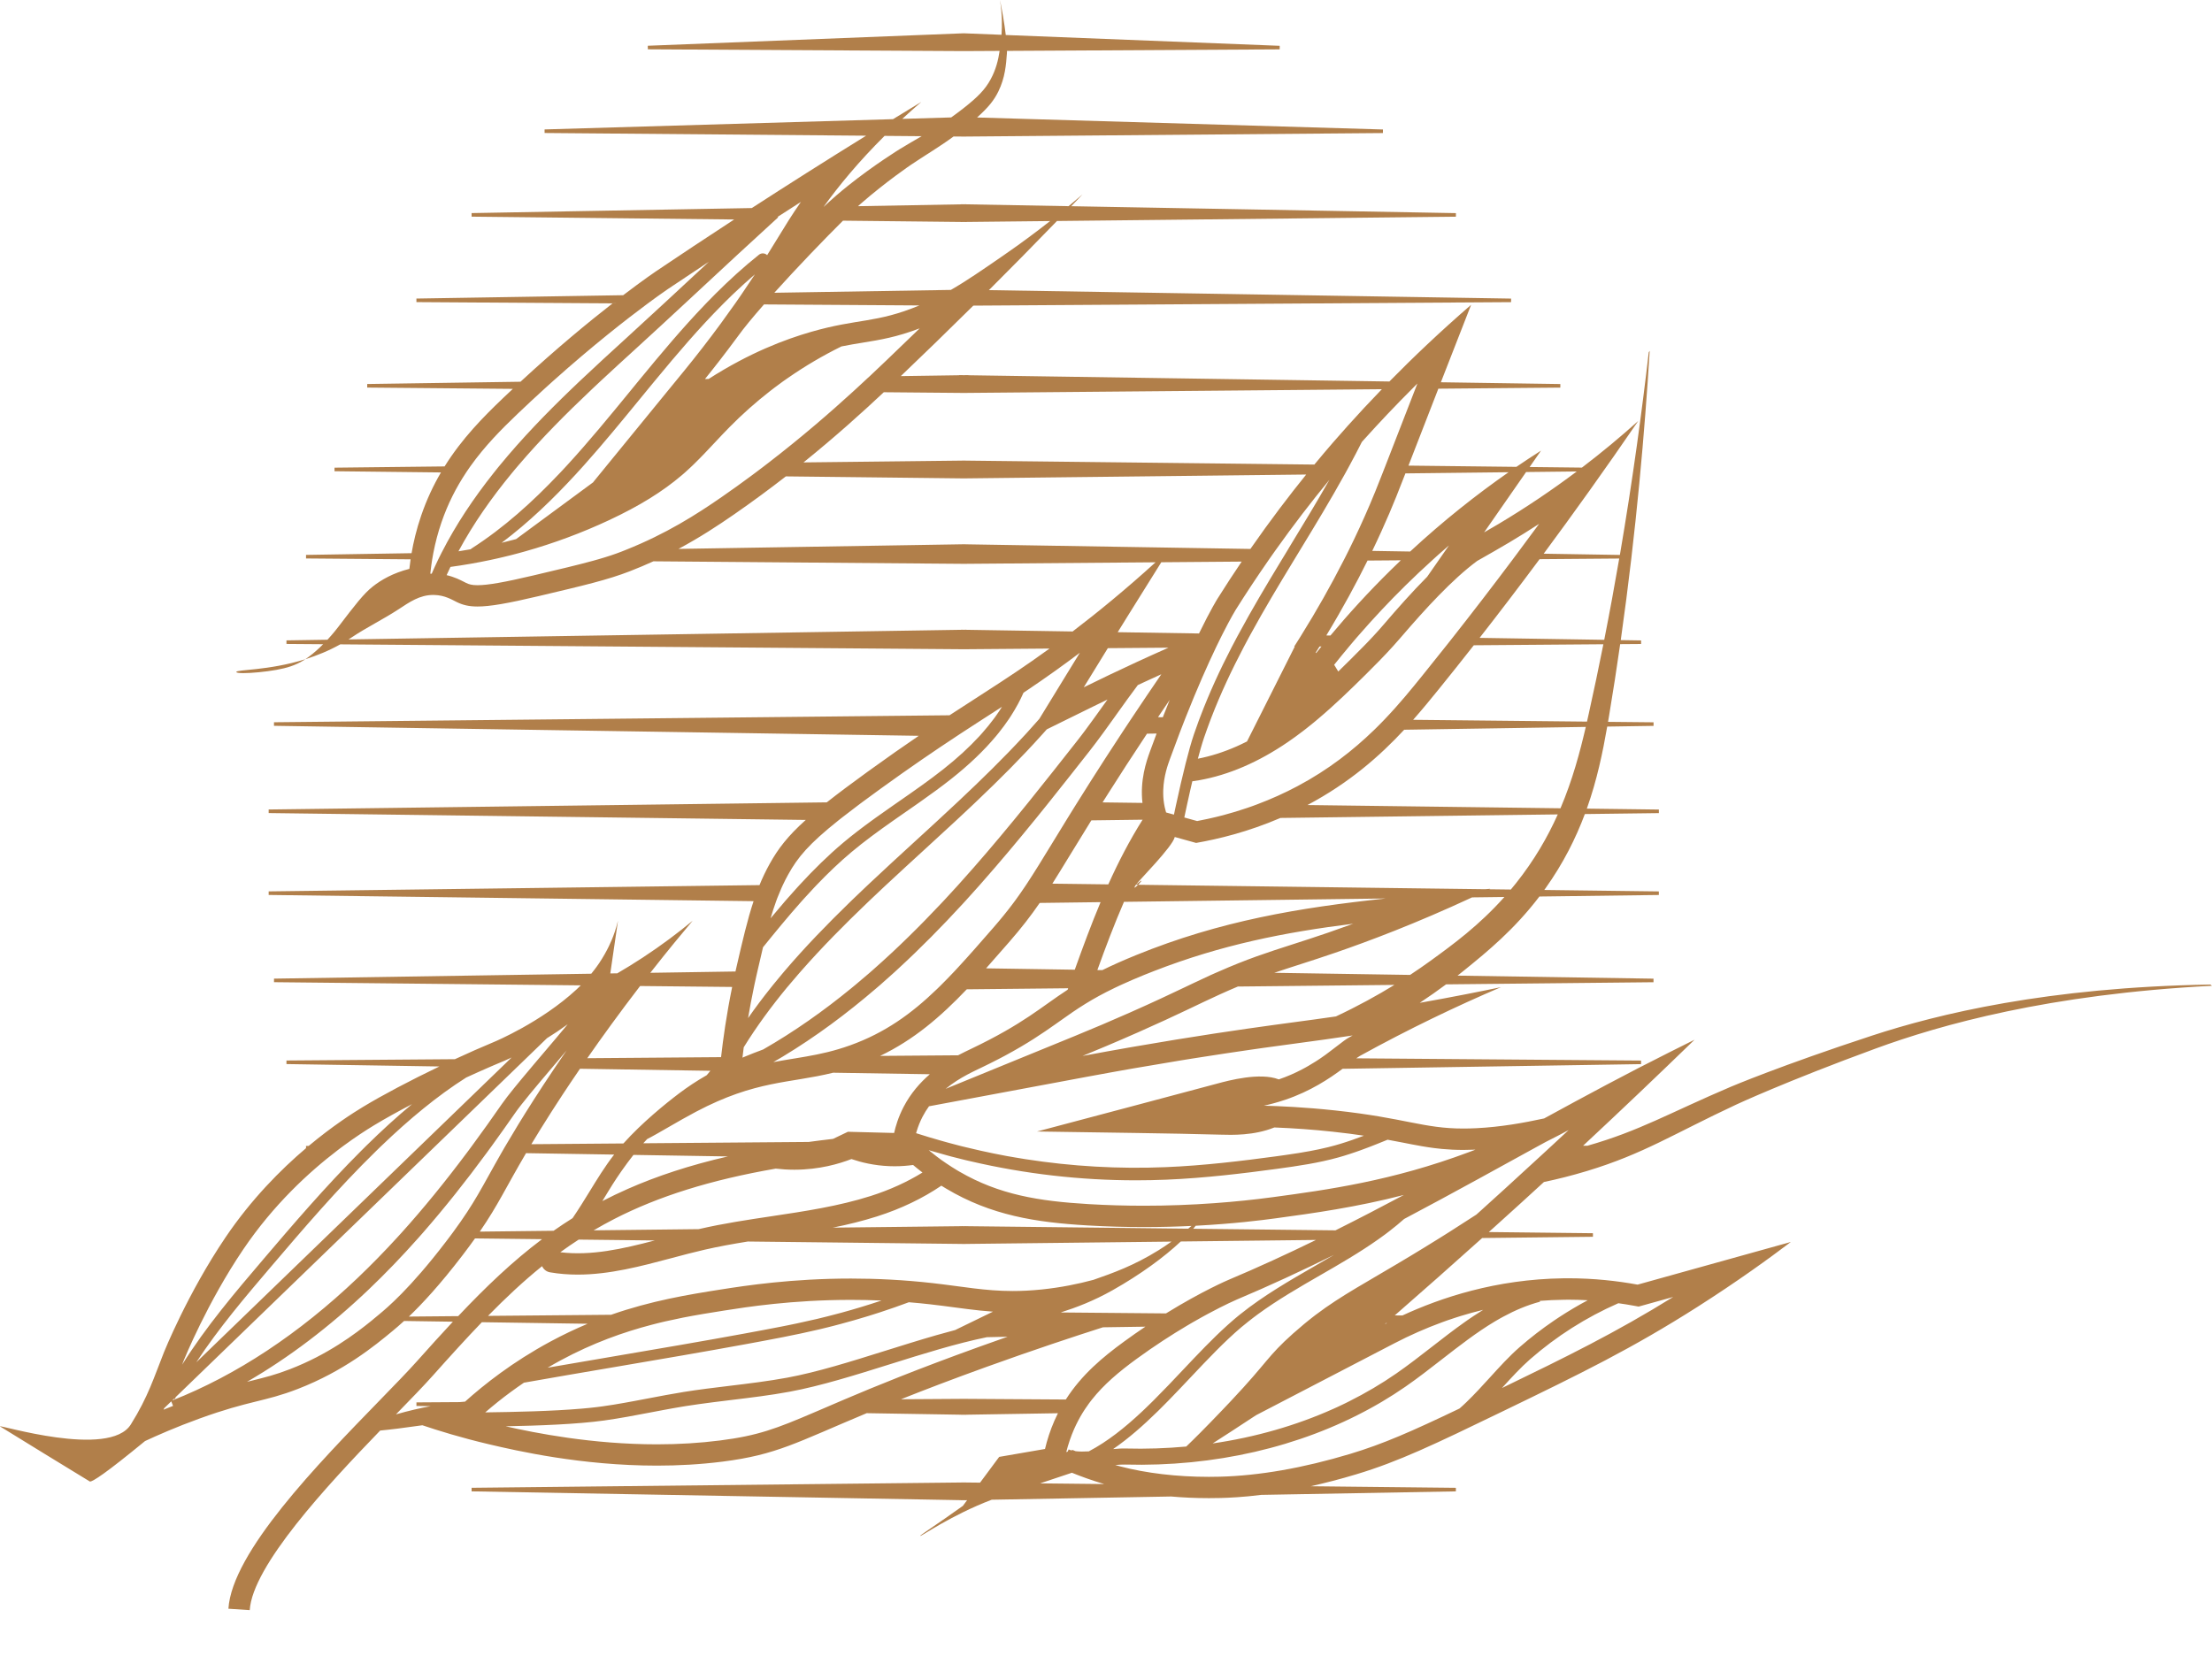 <svg width="307" height="232" viewBox="0 0 307 232" fill="none" xmlns="http://www.w3.org/2000/svg">
<g clip-path="url(#clip0)">
<path d="M214.279 164.088C216.149 163.695 218.156 163.196 220.268 162.556C228.125 160.173 232.202 157.437 240.971 153.339C240.971 153.339 247.771 150.161 260.31 145.562C269.289 142.267 284.376 138.006 306.998 136.847L306.778 136.677C284.129 137.05 268.903 140.784 259.816 143.765C247.126 147.927 240.217 150.865 240.217 150.865C231.735 154.476 227.545 157 220.31 159.054L219.717 159.049C224.997 154.125 230.154 149.217 235.182 144.336C234.7 144.576 232.163 145.846 231.673 146.091C225.822 149.017 220.056 152.119 214.309 155.262C211.502 155.87 208.295 156.454 204.863 156.619C204.24 156.649 203.657 156.664 203.106 156.664C197.517 156.664 195.063 155.203 185.289 154.15C181.076 153.698 177.624 153.55 175.418 153.493C176.107 153.342 177.15 153.085 178.378 152.67C181.874 151.491 184.523 149.719 186.329 148.372L227.762 147.722L227.76 147.227L188.237 146.916C188.432 146.773 188.6 146.659 188.738 146.582C195.548 142.831 202.12 139.684 208.312 137.04C205.448 137.638 201.623 138.402 197.045 139.215C198.369 138.337 199.587 137.477 200.699 136.649L229.487 136.353V135.859L202.291 135.438C202.624 135.176 202.945 134.922 203.254 134.67C206.464 132.072 210.167 129.032 213.651 124.455L230.23 124.242V123.748L214.326 123.546C214.385 123.464 214.447 123.385 214.506 123.301C216.972 119.836 218.699 116.371 219.959 113.007L230.233 112.876V112.382L220.236 112.253C221.662 108.247 222.447 104.394 223.063 100.865L229.494 100.766V100.271L223.179 100.207C223.231 99.91 223.28 99.614 223.327 99.322C223.888 95.976 224.397 92.669 224.861 89.421L227.762 89.399L227.765 88.905L224.943 88.86C227.115 73.562 228.293 59.581 228.96 48.708L228.827 48.906C227.91 56.859 226.625 66.478 224.822 77.037L214.247 76.864C218.351 71.323 222.751 65.181 227.367 58.441C224.911 60.648 222.309 62.813 219.554 64.912L212.295 64.83C212.824 64.071 213.35 63.312 213.879 62.554C212.767 63.261 211.625 64.014 210.459 64.808L195.479 64.637C196.393 62.284 197.678 58.968 199.627 53.958L216.554 53.807L216.557 53.313L199.975 53.066C200.005 52.992 200.032 52.92 200.062 52.846C201.811 48.352 203.247 44.682 204.173 42.315C199.859 46.047 196.089 49.645 192.832 52.959L134.408 52.092L134.41 52.072L133.765 52.082L133.412 52.077L133.115 52.072L133.118 52.092L125.021 52.211C125.041 52.191 125.061 52.171 125.08 52.154C128.112 49.262 131.462 46.014 135.085 42.428L209.72 41.944L209.723 41.45L137.249 40.276C140.239 37.29 143.394 34.092 146.695 30.679L202.063 30.081L202.066 29.586L148.674 28.625C149.195 28.081 149.719 27.535 150.248 26.981C149.66 27.488 149.01 28.039 148.308 28.62L134.109 28.365V28.353L133.758 28.358L133.407 28.353V28.365L119.081 28.622C119.2 28.514 119.311 28.412 119.405 28.331C122.988 25.197 126.464 22.854 126.464 22.854C128.567 21.438 130.311 20.437 132.345 18.947L133.404 18.956V18.964L133.758 18.961L134.111 18.964V18.956L191.933 18.47L191.938 17.975L135.606 16.309C137.18 14.901 137.961 13.922 138.559 12.701C139.5 10.781 139.631 8.996 139.749 7.395C139.757 7.296 139.759 7.185 139.759 7.066L177.602 6.853L177.61 6.359L139.591 4.859C139.401 3.287 139.08 1.426 138.788 0C139.087 1.901 139.09 3.544 138.998 4.829L133.765 4.622H133.758H133.75L89.906 6.352L89.913 6.846L133.74 7.093H133.755H133.77L138.736 7.066C138.549 8.309 138.237 9.641 137.481 11.028C136.738 12.39 135.774 13.425 133.634 15.094C133.063 15.538 132.527 15.934 132.013 16.302L125.226 16.502C126.066 15.726 126.946 14.94 127.872 14.147C126.543 14.953 125.234 15.751 123.941 16.542L75.58 17.968L75.585 18.462L120.208 18.838C114.528 22.352 109.233 25.713 104.34 28.882L65.452 29.581L65.455 30.076L101.897 30.469C98 33.009 94.373 35.419 91.03 37.671C91.03 37.671 89.333 38.815 86.489 40.98L57.793 41.445L57.795 41.939L85.014 42.117C81.695 44.702 77.236 48.37 72.24 52.992L50.964 53.308L50.966 53.802L71.175 53.983C70.723 54.408 70.268 54.838 69.806 55.275C67.088 57.873 64.138 60.851 61.704 64.748L46.427 64.921V65.416L61.2 65.584C60.153 67.373 59.216 69.35 58.458 71.565C57.79 73.51 57.38 75.292 57.121 76.794L42.474 77.032L42.476 77.526L56.985 77.645C56.913 78.124 56.859 78.569 56.815 78.969C54.578 79.543 52.935 80.47 51.715 81.439C50.457 82.437 49.286 83.969 46.944 87.034C46.813 87.207 46.257 87.934 45.446 88.808L39.756 88.897L39.758 89.392L44.848 89.431C44.255 90.029 43.571 90.65 42.837 91.189C42.659 91.32 42.508 91.423 42.377 91.51C43.961 91.016 45.612 90.351 47.225 89.449L133.404 90.126V90.131L133.758 90.128L134.111 90.131V90.126L145.662 90.034C143.987 91.248 142.435 92.326 141.034 93.267C138.126 95.225 135.243 97.029 131.781 99.295L38.026 100.264V100.758L127.514 102.145C125.419 103.571 123.101 105.187 120.472 107.09C118.179 108.749 116.307 110.15 114.747 111.383L37.288 112.374V112.869L111.829 113.823C109.339 116.059 108.002 117.799 106.821 119.922C106.282 120.891 105.82 121.865 105.408 122.871L37.288 123.743V124.238L104.587 125.1C103.728 127.693 103.056 130.597 102.216 134.24C102.166 134.45 102.122 134.655 102.075 134.863L90.257 135.045C90.296 134.996 90.333 134.947 90.373 134.897C92.663 131.976 94.657 129.566 96.13 127.821C94.109 129.492 91.811 131.222 89.222 132.922C88.013 133.716 86.827 134.445 85.671 135.117L84.702 135.132C85.058 132.695 85.414 130.258 85.767 127.821C85.634 128.375 85.429 129.114 85.11 129.959C84.907 130.495 84.322 131.963 83.163 133.696C83.054 133.859 82.671 134.425 82.061 135.171L38.029 135.854V136.348L80.606 136.788C80.416 136.978 80.218 137.171 80.008 137.364C75.069 141.931 68.657 144.603 68.657 144.603C66.853 145.354 64.985 146.18 63.135 147.037L39.758 147.22L39.756 147.714L60.985 148.048C56.906 150.003 53.071 152.03 50.395 153.651C48.999 154.496 46.18 156.288 42.842 159.078L42.474 159.081V159.387C38.943 162.385 34.881 166.48 31.316 171.747C26.021 179.57 22.762 187.708 22.762 187.708C21.383 191.153 20.595 193.845 18.156 197.745C15.179 202.508 -0.308 197.686 0.001 198.014C0.018 198.034 12.444 205.671 12.483 205.671C12.893 205.671 14.628 204.569 20.13 200.048C21.806 199.267 24.417 198.111 27.696 196.922C34.723 194.374 36.638 194.636 41.35 192.809C47.695 190.348 51.954 186.868 54.509 184.747C54.932 184.396 55.456 183.949 56.081 183.378L62.853 183.479C61.23 185.219 59.579 187.046 57.87 188.964C56.632 190.353 54.84 192.194 52.77 194.324C44.092 203.244 32.21 215.461 31.701 223.323L34.659 223.515C35.059 217.361 45.335 206.272 52.765 198.588C54.114 198.462 55.999 198.234 58.623 197.856C60.847 198.605 64 199.584 67.834 200.488C71.699 201.4 80.69 203.459 91.186 203.459C94.131 203.459 97.192 203.296 100.293 202.903C107.8 201.949 110.493 200.273 120.287 196.178L133.404 196.391V196.403L133.755 196.398L134.106 196.403V196.391L146.828 196.185C146.663 196.517 146.502 196.853 146.351 197.199C145.746 198.583 145.326 199.915 145.035 201.148C142.915 201.514 140.795 201.88 138.675 202.246C137.79 203.439 136.906 204.631 136.021 205.822L134.109 205.802V205.795L133.758 205.8L133.407 205.795V205.802L65.455 206.536L65.452 207.03L133.409 208.254V208.266L133.76 208.259L134.111 208.266V208.254L134.225 208.251L133.634 209.047C132.977 209.514 132.107 210.132 131.075 210.849C128.678 212.515 127.672 213.152 127.712 213.217C127.714 213.219 127.717 213.222 127.722 213.222C127.969 213.222 132.008 210.345 137.637 208.192L162.548 207.745C164.107 207.883 165.861 207.972 167.783 207.972C168.302 207.972 168.836 207.965 169.379 207.952C170.556 207.923 172.473 207.841 175.05 207.52L202.061 207.033L202.058 206.539L181.904 206.321C183.839 205.891 185.954 205.35 188.239 204.663C194.12 202.893 199.039 200.533 208.636 195.886C219.411 190.669 226.514 187.202 235.612 181.406C241.129 177.891 245.532 174.698 248.551 172.41C241.46 174.384 234.369 176.359 227.278 178.334C224.461 177.817 221.224 177.451 217.642 177.451C217.419 177.451 217.194 177.454 216.97 177.456C207.598 177.575 199.926 180.168 194.638 182.614L193.576 182.605C197.601 179.095 201.646 175.514 205.708 171.863L221.081 171.69V171.196L206.632 171.033C206.933 170.761 207.235 170.492 207.539 170.217C209.814 168.176 212.055 166.129 214.279 164.088ZM202.708 182.694C203.748 182.372 204.796 182.086 205.846 181.833C205.386 182.118 204.932 182.409 204.482 182.711C204.361 182.792 204.242 182.874 204.121 182.955C203.973 183.057 203.825 183.156 203.679 183.257C203.558 183.341 203.439 183.425 203.321 183.509C201.749 184.619 200.227 185.803 198.723 186.972C197.114 188.225 195.451 189.517 193.779 190.676C191.72 192.103 189.536 193.388 187.246 194.534C187.083 194.616 186.92 194.698 186.757 194.779C186.589 194.861 186.416 194.942 186.248 195.024C186.22 195.036 186.191 195.051 186.164 195.063C185.983 195.15 185.803 195.236 185.622 195.32C185.432 195.407 185.242 195.491 185.052 195.577C179.878 197.896 174.222 199.517 168.297 200.38C169.757 199.45 171.704 198.185 174.316 196.465L175.732 195.728L176.224 195.474L176.715 195.219L177.199 194.967L177.669 194.722L178.138 194.478L193.561 186.46C195.726 185.336 197.922 184.372 200.146 183.559C200.383 183.472 200.62 183.383 200.86 183.301C201.221 183.175 201.579 183.054 201.942 182.938C202.197 182.852 202.454 182.773 202.708 182.694ZM217.652 180.425C218.551 180.425 219.455 180.452 220.36 180.501C219.018 181.213 217.713 181.987 216.443 182.817C216.32 182.899 216.196 182.98 216.073 183.062C216.068 183.067 216.06 183.069 216.055 183.074C215.929 183.158 215.806 183.242 215.68 183.326C214.014 184.458 212.416 185.691 210.891 187.024C209.483 188.254 208.104 189.767 206.773 191.233C205.713 192.397 204.64 193.573 203.528 194.643C203.442 194.727 203.355 194.806 203.269 194.888C203.217 194.937 203.163 194.987 203.111 195.036C203.019 195.12 202.928 195.204 202.834 195.288C202.743 195.372 202.651 195.454 202.557 195.535C195.852 198.743 191.943 200.459 187.389 201.83C180.876 203.79 174.79 204.855 169.305 204.996C168.799 205.009 168.287 205.016 167.783 205.016C163.343 205.016 159.074 204.512 155.439 203.558C155.222 203.501 155.004 203.437 154.784 203.375C155.301 203.331 155.77 203.301 156.158 203.311C168.515 203.644 180.392 200.891 190.206 195.496C190.359 195.412 190.512 195.328 190.665 195.241C190.915 195.1 191.164 194.957 191.412 194.814C191.55 194.732 191.691 194.651 191.832 194.569C192.931 193.917 194.003 193.23 195.044 192.51C196.766 191.317 198.453 190.002 200.087 188.731C202.552 186.814 204.939 184.955 207.455 183.452C207.6 183.366 207.746 183.282 207.892 183.198C208.008 183.131 208.127 183.062 208.245 182.995C208.393 182.911 208.542 182.832 208.692 182.753C210.296 181.888 211.964 181.176 213.743 180.701L213.713 180.588C214.81 180.501 215.912 180.447 217.017 180.435C217.229 180.427 217.439 180.425 217.652 180.425ZM226.749 181.258L227.421 181.381L228.081 181.198L232.224 180.044C224.221 185.009 217.404 188.353 208.453 192.688C209.789 191.22 211.054 189.834 212.354 188.697C216.023 185.489 220.147 182.871 224.609 180.914C225.326 181.013 226.04 181.127 226.749 181.258ZM113.006 196.069C107.772 198.311 105.198 199.3 99.923 199.969C97.143 200.323 94.205 200.503 91.188 200.503C82.18 200.503 74.315 198.936 70.181 198C74.829 197.908 80.099 197.715 83.85 197.194C86.019 196.892 88.194 196.477 90.294 196.074C90.892 195.961 91.5 195.844 92.11 195.731C92.522 195.654 92.938 195.577 93.353 195.503C93.79 195.424 94.225 195.35 94.662 195.278C94.848 195.249 95.033 195.214 95.216 195.187C95.806 195.093 96.399 195.007 96.995 194.923C97.644 194.831 98.297 194.745 98.949 194.663C99.656 194.574 100.36 194.485 101.057 194.401C101.205 194.384 101.353 194.364 101.499 194.347C104.165 194.025 106.925 193.692 109.623 193.192C113.907 192.399 118.809 190.862 123.548 189.374C128.072 187.953 132.715 186.497 136.967 185.63L139.841 185.565C138.531 186.025 137.222 186.49 135.917 186.959C127.255 190.083 121.475 192.453 117.144 194.295C116.944 194.379 116.749 194.463 116.556 194.547C116.356 194.631 116.161 194.715 115.968 194.799C115.395 195.044 114.846 195.281 114.322 195.506C114.251 195.535 114.184 195.565 114.115 195.595C113.927 195.676 113.742 195.755 113.561 195.832C113.371 195.914 113.186 195.993 113.006 196.069ZM51.591 183.321C49.236 185.232 45.474 188.042 40.28 190.056C38.222 190.854 36.789 191.208 34.977 191.655C34.75 191.712 34.52 191.769 34.286 191.826C40.094 188.46 45.745 184.179 51.164 179.016C53.489 176.801 55.782 174.421 58.082 171.829C58.154 171.747 58.225 171.666 58.297 171.584C58.376 171.495 58.458 171.404 58.537 171.312C58.608 171.228 58.682 171.147 58.757 171.063C60.222 169.384 61.694 167.617 63.182 165.751C64.632 163.932 66.095 162.017 67.582 159.993C67.641 159.911 67.701 159.83 67.76 159.748C67.819 159.667 67.879 159.585 67.938 159.503C67.968 159.461 68 159.419 68.032 159.377C68.094 159.293 68.153 159.212 68.215 159.128C68.274 159.046 68.333 158.962 68.395 158.878C69.408 157.482 70.433 156.036 71.474 154.536C72.398 153.201 74.387 150.846 76.549 148.298C76.618 148.216 76.687 148.134 76.756 148.053C76.826 147.971 76.895 147.89 76.964 147.808C76.976 147.793 76.989 147.779 77.001 147.764C77.097 147.65 77.194 147.536 77.29 147.423C77.362 147.341 77.431 147.257 77.5 147.173C77.572 147.089 77.641 147.007 77.71 146.923C78.021 146.558 78.333 146.189 78.639 145.826C78.382 146.199 78.133 146.563 77.885 146.923C77.829 147.005 77.772 147.089 77.715 147.173C77.658 147.257 77.604 147.339 77.547 147.423C77.458 147.554 77.369 147.685 77.28 147.816C77.226 147.897 77.169 147.979 77.115 148.06C77.058 148.144 77.006 148.223 76.949 148.305C75.837 149.958 74.866 151.444 74.051 152.719C72.477 155.181 71.266 157.175 70.278 158.866C70.228 158.95 70.181 159.031 70.132 159.113C70.083 159.194 70.033 159.278 69.986 159.36C69.952 159.419 69.92 159.476 69.885 159.536C69.836 159.62 69.791 159.699 69.744 159.78C69.697 159.862 69.648 159.946 69.603 160.025C68.941 161.177 68.385 162.18 67.876 163.099C67.323 164.095 66.829 164.988 66.315 165.865C65.393 167.439 64.41 168.977 62.912 171.013C62.853 171.095 62.789 171.179 62.727 171.263C62.638 171.384 62.549 171.505 62.455 171.629C62.396 171.708 62.332 171.792 62.27 171.873C62.134 172.054 61.998 172.237 61.852 172.424C56.901 178.91 53.672 181.591 52.609 182.474C52.483 182.577 52.347 182.689 52.209 182.805C52.112 182.884 52.009 182.97 51.905 183.054C51.895 183.062 51.888 183.069 51.878 183.077C51.791 183.158 51.693 183.24 51.591 183.321ZM25.517 188.823C25.593 188.635 28.768 180.818 33.774 173.423C37.95 167.254 42.857 162.724 46.879 159.659C46.986 159.578 47.092 159.496 47.198 159.417C47.25 159.377 47.302 159.34 47.354 159.301C47.467 159.217 47.579 159.133 47.69 159.051C49.321 157.85 50.778 156.901 51.94 156.199C53.407 155.309 55.208 154.311 57.188 153.275C55.021 155.074 52.906 157.015 50.862 159.026C50.778 159.108 50.694 159.192 50.61 159.276C50.546 159.34 50.479 159.407 50.415 159.471C50.334 159.553 50.252 159.634 50.17 159.713C45.12 164.755 40.51 170.163 36.598 174.755C32.643 179.399 28.581 184.171 25.275 189.448C25.354 189.241 25.433 189.033 25.517 188.823ZM71.009 146.8L70.819 146.983L70.562 147.232L70.305 147.482L70.075 147.704L69.823 147.947L69.571 148.191L58.43 158.962L58.173 159.212L57.785 159.587L57.533 159.83L27.244 189.114C30.36 184.359 34.088 179.982 37.723 175.714C41.878 170.838 46.83 165.027 52.241 159.743C52.325 159.662 52.407 159.58 52.491 159.501C52.575 159.419 52.659 159.335 52.743 159.254C52.829 159.17 52.918 159.088 53.005 159.004C56.73 155.43 60.664 152.138 64.701 149.585C65.769 149.093 66.834 148.616 67.879 148.162C68.064 148.083 68.247 148.001 68.432 147.922C68.618 147.84 68.805 147.761 68.991 147.685C69.149 147.618 69.304 147.551 69.46 147.487C69.574 147.44 69.687 147.391 69.801 147.344C69.828 147.331 69.917 147.294 70.055 147.235C70.191 147.176 70.382 147.092 70.614 146.983C70.735 146.931 70.866 146.869 71.009 146.8ZM107.706 125.145C107.735 125.063 107.765 124.979 107.795 124.9C107.824 124.818 107.856 124.737 107.888 124.653C108.061 124.203 108.242 123.765 108.435 123.33C108.472 123.246 108.509 123.165 108.546 123.081C108.583 122.997 108.622 122.915 108.662 122.831C108.894 122.337 109.141 121.85 109.413 121.366C110.715 119.02 112.242 117.174 116.371 113.884C116.472 113.803 116.573 113.724 116.677 113.642C116.778 113.563 116.882 113.482 116.988 113.4C117.616 112.908 118.298 112.387 119.044 111.826C119.155 111.742 119.267 111.658 119.38 111.574C119.491 111.49 119.605 111.408 119.719 111.321C120.487 110.751 121.312 110.145 122.212 109.495C126.387 106.475 129.77 104.176 132.727 102.229C132.851 102.147 132.972 102.068 133.093 101.987C133.217 101.905 133.34 101.823 133.461 101.744C133.555 101.683 133.649 101.621 133.743 101.561L133.775 101.539C134.704 100.931 135.594 100.355 136.456 99.799C136.582 99.718 136.708 99.636 136.834 99.557C136.96 99.475 137.086 99.394 137.212 99.312C137.252 99.288 137.291 99.26 137.331 99.236C137.919 98.855 138.494 98.484 139.068 98.114C138.816 98.519 138.546 98.922 138.262 99.322C138.205 99.404 138.148 99.485 138.089 99.567C138.03 99.648 137.968 99.73 137.906 99.812C137.434 100.447 136.923 101.077 136.367 101.705C136.293 101.789 136.224 101.873 136.147 101.954C136.073 102.038 135.994 102.123 135.917 102.207C134.506 103.741 132.849 105.264 130.926 106.781C128.942 108.348 126.82 109.824 124.764 111.252C124.747 111.265 124.727 111.277 124.71 111.289C124.608 111.361 124.505 111.433 124.401 111.504C124.28 111.588 124.159 111.672 124.038 111.756C123.237 112.313 122.432 112.878 121.629 113.454C121.515 113.536 121.404 113.615 121.293 113.697C121.181 113.778 121.068 113.857 120.957 113.939C119.632 114.903 118.32 115.901 117.065 116.954C114.913 118.763 112.917 120.738 111.019 122.797C110.942 122.881 110.866 122.962 110.789 123.046C110.713 123.13 110.638 123.212 110.562 123.296C110.152 123.748 109.747 124.205 109.344 124.663C109.272 124.744 109.2 124.826 109.129 124.907C109.057 124.989 108.986 125.07 108.916 125.152C108.249 125.923 107.594 126.699 106.945 127.48C107.187 126.667 107.436 125.891 107.706 125.145ZM105.104 134.909C105.111 134.88 105.119 134.85 105.124 134.82C105.398 133.629 105.652 132.527 105.897 131.501C107.609 129.381 109.359 127.248 111.189 125.189C111.261 125.107 111.335 125.026 111.409 124.944C111.484 124.863 111.555 124.781 111.629 124.7C112.062 124.22 112.499 123.743 112.944 123.274C113.023 123.19 113.102 123.108 113.181 123.024C113.26 122.94 113.339 122.856 113.418 122.774C114.93 121.198 116.507 119.687 118.172 118.289C119.986 116.766 121.935 115.35 123.877 113.986C123.993 113.904 124.107 113.825 124.223 113.744C124.339 113.662 124.455 113.58 124.569 113.501C124.944 113.239 125.318 112.98 125.688 112.723C126.163 112.394 126.639 112.063 127.116 111.729C127.235 111.645 127.353 111.561 127.475 111.477C127.593 111.393 127.712 111.309 127.83 111.225C129.234 110.236 130.64 109.218 131.991 108.151C134.482 106.183 136.56 104.201 138.242 102.182C138.311 102.098 138.378 102.014 138.445 101.932C138.514 101.848 138.581 101.767 138.648 101.683C139.134 101.075 139.586 100.462 140.002 99.846C140.056 99.765 140.11 99.683 140.165 99.602C140.219 99.52 140.268 99.439 140.323 99.357C140.997 98.304 141.578 97.241 142.052 96.161C142.262 96.02 142.472 95.882 142.682 95.741C145.104 94.112 147.503 92.402 149.87 90.618C149.203 91.703 148.536 92.79 147.874 93.87L144.488 99.399L144.338 99.644L144.251 99.784C144.222 99.819 144.19 99.856 144.16 99.891C143.651 100.472 143.137 101.05 142.613 101.623C142.537 101.707 142.46 101.791 142.383 101.875C142.307 101.959 142.23 102.043 142.151 102.125C139.287 105.227 136.216 108.227 133.093 111.161C133.004 111.245 132.915 111.329 132.826 111.41C132.737 111.494 132.648 111.578 132.559 111.66C131.873 112.303 131.183 112.943 130.494 113.58C130.405 113.662 130.318 113.744 130.229 113.825C130.141 113.907 130.054 113.988 129.965 114.07C129.006 114.952 128.05 115.829 127.097 116.702C124.942 118.677 122.77 120.666 120.623 122.69C120.534 122.774 120.445 122.858 120.359 122.94C120.27 123.024 120.181 123.108 120.094 123.19C119.533 123.721 118.973 124.257 118.414 124.794C118.33 124.875 118.246 124.957 118.162 125.038C118.078 125.12 117.994 125.201 117.91 125.283C114.77 128.333 111.726 131.474 108.916 134.769C108.845 134.853 108.775 134.937 108.706 135.018C108.635 135.102 108.565 135.186 108.496 135.268C108.131 135.703 107.767 136.14 107.409 136.583C107.342 136.664 107.278 136.746 107.211 136.827C107.145 136.909 107.081 136.99 107.016 137.072C105.904 138.461 104.837 139.88 103.826 141.33C104.066 139.897 104.338 138.468 104.634 137.047C104.652 136.966 104.669 136.882 104.686 136.8C104.704 136.719 104.721 136.635 104.738 136.553C104.827 136.143 104.919 135.73 105.01 135.322C105.03 135.241 105.047 135.157 105.067 135.075C105.082 135.016 105.092 134.964 105.104 134.909ZM60.024 77.427C60.049 77.284 60.076 77.141 60.101 77C60.115 76.918 60.13 76.834 60.145 76.752C60.422 75.317 60.795 73.905 61.264 72.534C62.164 69.906 63.335 67.643 64.667 65.631C64.721 65.549 64.775 65.468 64.83 65.386C64.926 65.245 65.022 65.104 65.119 64.966C65.178 64.882 65.235 64.8 65.294 64.716C67.291 61.911 69.588 59.595 71.857 57.428C73.102 56.239 74.32 55.107 75.506 54.027C75.595 53.946 75.686 53.864 75.775 53.782C75.864 53.701 75.956 53.619 76.045 53.538C76.084 53.503 76.121 53.468 76.161 53.434C76.255 53.35 76.349 53.266 76.44 53.182C76.534 53.098 76.628 53.014 76.719 52.93C82.321 47.917 87.05 44.245 89.874 42.151C89.987 42.068 90.099 41.986 90.205 41.907C90.319 41.823 90.432 41.741 90.538 41.662C90.66 41.573 90.776 41.489 90.887 41.408C91.01 41.319 91.126 41.235 91.235 41.156C91.361 41.066 91.477 40.98 91.589 40.903C92.278 40.411 92.663 40.15 92.681 40.137C94.571 38.864 96.478 37.594 98.393 36.329C97.674 36.996 96.958 37.661 96.249 38.321C95.342 39.163 94.423 40.016 93.501 40.874C93.41 40.958 93.321 41.042 93.229 41.126C93.138 41.21 93.049 41.294 92.957 41.378C92.849 41.479 92.74 41.578 92.631 41.679C92.542 41.761 92.456 41.843 92.367 41.924C92.278 42.006 92.192 42.087 92.103 42.169C90.375 43.768 88.636 45.372 86.901 46.954C84.804 48.867 82.647 50.836 80.495 52.875C80.406 52.959 80.317 53.043 80.228 53.127C80.139 53.212 80.052 53.295 79.966 53.38C79.899 53.444 79.83 53.511 79.763 53.575C79.677 53.656 79.593 53.738 79.506 53.819C79.42 53.901 79.336 53.983 79.249 54.064C75.8 57.383 72.398 60.895 69.304 64.674C69.235 64.758 69.166 64.84 69.099 64.924C69.033 65.008 68.966 65.09 68.899 65.174C68.894 65.178 68.892 65.183 68.887 65.188C68.82 65.27 68.756 65.352 68.692 65.433C68.625 65.515 68.561 65.596 68.496 65.678C65.759 69.126 63.29 72.793 61.284 76.738C61.242 76.822 61.2 76.903 61.158 76.987C61.081 77.138 61.005 77.289 60.931 77.44C60.891 77.521 60.849 77.603 60.81 77.687C60.498 78.329 60.202 78.979 59.918 79.637C59.854 79.639 59.787 79.639 59.723 79.642L59.76 79.301C59.819 78.757 59.893 78.218 59.98 77.679C59.997 77.593 60.012 77.509 60.024 77.427ZM109.984 28.783C110.374 28.534 110.764 28.281 111.155 28.029C110.984 28.276 110.819 28.524 110.653 28.771C110.596 28.855 110.54 28.936 110.483 29.02C110.426 29.104 110.369 29.186 110.312 29.27C110.137 29.535 109.969 29.799 109.798 30.061C109.747 30.142 109.692 30.224 109.64 30.306C109.588 30.387 109.534 30.469 109.482 30.55C109.46 30.587 109.435 30.622 109.413 30.659C109.05 31.235 108.659 31.872 108.207 32.611C107.691 33.457 107.115 34.393 106.473 35.419C106.166 35.12 105.68 35.088 105.334 35.362C103.224 37.043 101.23 38.864 99.317 40.772C99.233 40.856 99.152 40.941 99.068 41.025C98.986 41.108 98.905 41.193 98.821 41.277C98.677 41.42 98.537 41.566 98.393 41.712C98.314 41.793 98.233 41.875 98.151 41.956C98.072 42.038 97.995 42.119 97.916 42.201C94.677 45.572 91.665 49.173 88.732 52.747C88.663 52.831 88.594 52.915 88.527 52.996C88.458 53.081 88.391 53.164 88.322 53.246C88.216 53.377 88.107 53.508 88.001 53.639C87.934 53.721 87.868 53.802 87.801 53.884C87.734 53.965 87.667 54.047 87.601 54.128C87.539 54.203 87.477 54.279 87.418 54.353C84.611 57.781 81.762 61.261 78.736 64.556C78.659 64.64 78.582 64.724 78.506 64.805C78.429 64.889 78.35 64.971 78.273 65.055C78.204 65.129 78.135 65.203 78.066 65.28C77.989 65.361 77.913 65.443 77.836 65.525C77.76 65.606 77.683 65.688 77.604 65.769C73.917 69.664 69.947 73.255 65.455 76.137C65.403 76.169 65.359 76.206 65.317 76.248C64.753 76.35 64.192 76.444 63.627 76.533C65.702 72.677 68.237 69.084 71.029 65.695C71.096 65.614 71.165 65.532 71.232 65.45C71.298 65.369 71.365 65.287 71.434 65.206C71.454 65.181 71.474 65.156 71.493 65.134C71.563 65.05 71.634 64.968 71.706 64.884C71.778 64.8 71.847 64.719 71.918 64.635C75.111 60.886 78.6 57.388 82.101 54.081C82.187 54 82.274 53.918 82.36 53.837C82.447 53.755 82.533 53.674 82.62 53.592C82.713 53.503 82.807 53.417 82.901 53.328C82.99 53.244 83.079 53.16 83.171 53.075C83.26 52.992 83.348 52.907 83.44 52.823C85.056 51.316 86.667 49.845 88.246 48.407C90.504 46.348 92.77 44.252 95.003 42.179C95.092 42.097 95.179 42.016 95.268 41.934C95.357 41.852 95.443 41.771 95.532 41.689C95.665 41.566 95.796 41.445 95.93 41.321C96.021 41.237 96.11 41.153 96.199 41.069C96.29 40.985 96.379 40.901 96.471 40.817C96.849 40.466 97.232 40.11 97.608 39.761C100.661 36.922 103.822 33.986 106.955 31.129L107.609 30.53L107.876 30.286L108.014 30.16L107.918 30.11C107.955 30.088 107.99 30.063 108.027 30.041C108.417 29.789 108.808 29.539 109.198 29.29C109.331 29.206 109.462 29.119 109.593 29.035C109.722 28.954 109.853 28.867 109.984 28.783ZM196.714 53.258C196.714 53.261 196.714 53.261 196.711 53.263C196.65 53.424 196.588 53.58 196.526 53.738C196.494 53.822 196.462 53.904 196.43 53.985C195.266 56.976 194.357 59.319 193.628 61.197C193.102 62.556 192.669 63.666 192.306 64.6C192.274 64.684 192.242 64.766 192.21 64.847C192.178 64.931 192.145 65.013 192.113 65.092C192.091 65.146 192.071 65.201 192.049 65.255C192.017 65.339 191.985 65.421 191.953 65.505C191.921 65.589 191.888 65.673 191.856 65.752C191.063 67.778 190.636 68.836 190.092 70.104C189.19 72.212 188.217 74.321 187.177 76.421C187.135 76.503 187.095 76.585 187.053 76.666C187.011 76.748 186.972 76.829 186.93 76.911C186.858 77.056 186.786 77.202 186.712 77.346C186.67 77.43 186.628 77.511 186.586 77.593C186.544 77.677 186.5 77.758 186.458 77.84C184.691 81.308 182.742 84.755 180.626 88.154C180.575 88.235 180.525 88.317 180.476 88.398C180.424 88.48 180.374 88.561 180.323 88.643C180.224 88.801 180.122 88.959 180.024 89.118L180.019 89.115L179.996 89.159C179.974 89.197 179.949 89.234 179.927 89.271C179.875 89.352 179.823 89.436 179.769 89.52C179.722 89.594 179.675 89.669 179.628 89.743L179.665 89.77L179.685 89.782L174.697 99.7L174.573 99.945L174.449 100.19L173.98 101.124L173.854 101.374L173.728 101.623L173.071 102.928C172.94 102.995 172.806 103.059 172.675 103.123C172.495 103.212 172.312 103.299 172.132 103.383C171.966 103.46 171.801 103.536 171.638 103.61C169.829 104.409 168.03 104.98 166.251 105.323C166.385 104.821 166.516 104.339 166.647 103.887C166.805 103.341 166.96 102.837 167.111 102.392C167.188 102.167 167.269 101.947 167.348 101.722C167.378 101.638 167.408 101.557 167.435 101.473C167.465 101.388 167.494 101.307 167.524 101.223C167.657 100.855 167.791 100.486 167.929 100.121C167.959 100.039 167.991 99.957 168.023 99.873C168.055 99.792 168.085 99.71 168.117 99.626C169.421 96.24 170.958 92.983 172.621 89.819C172.666 89.738 172.708 89.654 172.752 89.572C172.797 89.488 172.839 89.407 172.883 89.323C173.024 89.058 173.167 88.794 173.308 88.529C173.352 88.448 173.397 88.366 173.441 88.285C173.486 88.203 173.53 88.121 173.575 88.04C175.467 84.57 177.491 81.204 179.505 77.892C179.554 77.808 179.606 77.726 179.655 77.645C179.705 77.561 179.757 77.479 179.806 77.395C179.927 77.195 180.051 76.995 180.172 76.794C180.194 76.76 180.214 76.723 180.236 76.688C180.263 76.641 180.293 76.597 180.32 76.55C180.37 76.468 180.419 76.387 180.468 76.305C182.549 72.89 184.661 69.407 186.653 65.804C186.697 65.72 186.744 65.638 186.791 65.554C186.836 65.47 186.883 65.389 186.927 65.305C186.976 65.213 187.028 65.119 187.078 65.028C187.122 64.946 187.167 64.865 187.211 64.783C187.256 64.701 187.3 64.62 187.345 64.538C187.913 63.488 188.469 62.428 189.01 61.355C189.094 61.261 189.178 61.165 189.262 61.071C191.429 58.659 193.672 56.293 195.983 53.983C196.067 53.901 196.148 53.817 196.23 53.733C196.388 53.575 196.543 53.414 196.704 53.256C196.711 53.263 196.711 53.261 196.714 53.258ZM183.32 146.879C183.201 146.961 183.078 147.042 182.954 147.124C182.83 147.205 182.704 147.287 182.576 147.368C182.27 147.564 181.946 147.759 181.61 147.954C181.464 148.038 181.313 148.125 181.16 148.209C181.005 148.295 180.849 148.379 180.688 148.463C179.722 148.97 178.655 149.444 177.484 149.842C174.855 148.827 170.484 150.008 168.979 150.413C161.72 152.373 153.502 154.521 143.935 157.074C153.845 157.235 162.226 157.316 169.374 157.514C171.022 157.561 174.02 157.655 176.866 156.515C179.554 156.619 182.272 156.812 184.968 157.104C186.598 157.279 188.024 157.467 189.294 157.657C188.229 158.063 187.152 158.446 186.065 158.774C185.815 158.851 185.566 158.925 185.314 158.994C185.289 159.002 185.264 159.007 185.239 159.014C184.936 159.098 184.632 159.177 184.325 159.254C183.495 159.459 182.653 159.634 181.803 159.793C181.284 159.889 180.76 159.98 180.236 160.064C179.623 160.163 179.008 160.255 178.388 160.341C177.933 160.406 177.476 160.47 177.017 160.532C172.47 161.147 167.106 161.807 161.794 162.024C155.266 162.294 148.773 161.921 142.373 160.925C141.916 160.853 141.462 160.776 141.005 160.7C140.57 160.625 140.132 160.554 139.698 160.475C138.492 160.252 137.291 160.005 136.093 159.738C135.403 159.585 134.712 159.424 134.025 159.254C134.015 159.251 134.002 159.249 133.993 159.246C133.921 159.229 133.849 159.212 133.778 159.194C133.768 159.192 133.755 159.19 133.745 159.187C133.674 159.17 133.602 159.152 133.53 159.135C133.521 159.133 133.508 159.13 133.498 159.128C133.274 159.071 133.049 159.012 132.821 158.952C132.693 158.92 132.564 158.883 132.436 158.851C132.214 158.792 131.989 158.735 131.766 158.673C131.687 158.651 131.608 158.631 131.529 158.609C131.243 158.53 130.953 158.451 130.667 158.369C129.488 158.038 128.315 157.684 127.146 157.309C127.166 157.235 127.185 157.16 127.208 157.089C127.423 156.37 127.699 155.678 128.04 155.023C128.31 154.504 128.611 154.022 128.935 153.574L137.046 152.059L140.048 151.498L142.971 150.952L146.492 150.295L150.794 149.491C151.923 149.281 153.052 149.074 154.181 148.871C154.688 148.78 155.192 148.691 155.699 148.599C156.212 148.508 156.724 148.419 157.238 148.327C159.452 147.942 161.658 147.569 163.86 147.21C164.346 147.131 164.831 147.052 165.315 146.975C165.814 146.896 166.311 146.817 166.81 146.741C169.066 146.387 171.312 146.049 173.538 145.727C174.193 145.633 174.815 145.544 175.408 145.46C177.138 145.218 178.64 145.015 180.105 144.818C182.524 144.491 184.837 144.18 187.735 143.743C187.594 143.819 187.453 143.898 187.31 143.975C186.806 144.252 186.304 144.642 185.61 145.179C185.289 145.428 184.921 145.712 184.513 146.014C184.15 146.298 183.752 146.585 183.32 146.879ZM194.745 158.626C195.145 158.705 195.535 158.782 195.918 158.856C196.395 158.947 196.862 159.034 197.327 159.115C197.9 159.214 198.468 159.303 199.049 159.377C199.407 159.422 199.768 159.464 200.138 159.498C201.058 159.585 202.026 159.634 203.103 159.634C203.647 159.634 204.196 159.622 204.774 159.597C204.707 159.625 204.64 159.649 204.574 159.674C204.346 159.76 204.119 159.847 203.894 159.931C193.186 163.952 184.128 165.18 176.666 166.189C174.015 166.547 171.324 166.822 168.611 167.019C168.591 167.022 168.571 167.022 168.549 167.024C165.312 167.259 162.044 167.38 158.767 167.38C156.185 167.38 153.601 167.306 151.083 167.155C144.125 166.745 138.68 165.84 133.192 162.667C133.078 162.6 132.965 162.536 132.849 162.467C132.33 162.158 131.823 161.827 131.322 161.488C131.094 161.335 130.864 161.182 130.642 161.021C130.625 161.009 130.608 160.994 130.588 160.981C130.491 160.912 130.398 160.838 130.304 160.769C130.19 160.685 130.076 160.601 129.965 160.517C129.602 160.242 129.246 159.958 128.895 159.669C129.708 159.909 130.524 160.139 131.339 160.361C131.366 160.368 131.391 160.376 131.418 160.383C131.628 160.44 131.836 160.499 132.043 160.554C132.391 160.645 132.742 160.732 133.091 160.818C133.227 160.853 133.36 160.887 133.496 160.92C133.671 160.962 133.847 161.009 134.022 161.051C134.049 161.058 134.077 161.063 134.101 161.07C134.316 161.122 134.534 161.169 134.751 161.219C142.262 162.966 149.927 163.851 157.66 163.851C159.059 163.851 160.46 163.821 161.861 163.764C167.245 163.544 172.658 162.877 177.244 162.257C180.157 161.861 183.001 161.444 185.773 160.67C186.285 160.527 186.791 160.371 187.298 160.205C187.557 160.121 187.817 160.035 188.076 159.946C188.323 159.862 188.568 159.775 188.815 159.686C189.158 159.563 189.499 159.437 189.838 159.306C190.048 159.227 190.26 159.145 190.47 159.063C190.675 158.984 190.878 158.903 191.083 158.821C191.587 158.621 192.086 158.418 192.583 158.216C193.366 158.357 194.08 158.495 194.745 158.626ZM215.139 159.259C215.05 159.34 214.963 159.422 214.874 159.503C214.783 159.587 214.691 159.671 214.603 159.755C214.301 160.035 214 160.312 213.698 160.588C212.095 162.069 210.489 163.544 208.878 165.01C207.773 166.018 206.666 167.022 205.559 168.02C205.342 168.215 205.122 168.413 204.905 168.608C203.605 169.456 202.377 170.245 201.226 170.974C201.097 171.055 200.969 171.137 200.843 171.216C200.591 171.374 200.344 171.53 200.099 171.683C199.963 171.767 199.83 171.851 199.696 171.935C198.261 172.83 196.963 173.623 195.829 174.308C189.675 178.017 186.218 179.792 182.62 182.513C182.514 182.592 182.408 182.676 182.302 182.758C182.198 182.839 182.092 182.921 181.988 183.002C181.847 183.114 181.706 183.225 181.565 183.339C181.462 183.423 181.358 183.504 181.254 183.591C181.153 183.672 181.051 183.759 180.948 183.843C180.466 184.243 179.972 184.668 179.463 185.121C175.85 188.346 176.009 188.991 170.892 194.428C170.815 194.51 170.738 194.591 170.662 194.673C170.637 194.7 170.615 194.722 170.59 194.75C170.536 194.806 170.484 194.863 170.429 194.918C170.301 195.053 170.173 195.189 170.047 195.32C169.965 195.404 169.886 195.488 169.807 195.573C169.725 195.657 169.646 195.741 169.567 195.825C167.304 198.195 165.725 199.772 164.635 200.81C161.873 201.062 159.061 201.158 156.222 201.081C155.703 201.064 155.118 201.104 154.49 201.161C156.635 199.685 158.664 197.891 160.628 195.968C160.714 195.884 160.798 195.8 160.885 195.716C160.969 195.632 161.053 195.548 161.137 195.464C161.339 195.264 161.54 195.061 161.74 194.858C161.821 194.777 161.9 194.695 161.982 194.614C162.063 194.532 162.142 194.45 162.224 194.369C163.237 193.331 164.238 192.273 165.228 191.223C167.642 188.665 169.921 186.25 172.278 184.248C172.391 184.152 172.512 184.058 172.629 183.964C172.73 183.88 172.836 183.796 172.94 183.712C173.044 183.628 173.145 183.544 173.249 183.46C173.474 183.279 173.703 183.104 173.933 182.928C174.042 182.847 174.151 182.765 174.259 182.684C174.368 182.602 174.477 182.521 174.585 182.439C177.323 180.439 180.308 178.714 183.218 177.036C185.941 175.469 188.711 173.87 191.31 172.031C191.426 171.95 191.543 171.863 191.659 171.779C191.775 171.695 191.888 171.614 192.005 171.527C192.079 171.473 192.153 171.421 192.227 171.367C192.336 171.288 192.439 171.203 192.548 171.124C192.654 171.043 192.761 170.964 192.867 170.88C193.556 170.348 194.228 169.797 194.878 169.219C198.293 167.415 201.675 165.578 205.026 163.745C206.572 162.897 208.112 162.052 209.644 161.206C209.757 161.142 209.873 161.08 209.99 161.016C210.728 160.611 211.472 160.2 212.216 159.793C212.369 159.709 212.525 159.622 212.68 159.538C212.861 159.439 213.041 159.34 213.221 159.241C213.37 159.16 213.515 159.078 213.664 158.999C213.95 158.841 214.237 158.685 214.523 158.53C215.64 157.974 216.7 157.42 217.708 156.874C216.942 157.588 216.174 158.302 215.406 159.014C215.314 159.096 215.225 159.177 215.139 159.259ZM192.37 183.672L192.496 183.67C192.395 183.722 192.291 183.774 192.192 183.825C192.252 183.776 192.311 183.722 192.37 183.672ZM144.35 205.921C144.503 205.869 144.659 205.817 144.82 205.765C144.918 205.73 148.669 204.482 148.768 204.448C149.927 204.92 151.444 205.483 153.245 206.017L144.35 205.921ZM89.923 194.134C89.308 194.25 88.688 194.369 88.063 194.485C87.596 194.572 87.129 194.658 86.659 194.742C86.158 194.831 85.654 194.918 85.15 194.999C84.898 195.041 84.646 195.076 84.394 195.113C84.122 195.155 83.847 195.199 83.576 195.236C83.329 195.271 83.074 195.303 82.815 195.335C82.157 195.414 81.458 195.486 80.729 195.548C76.586 195.906 71.471 196.012 67.345 196.069C67.627 195.825 67.911 195.585 68.198 195.345C68.296 195.264 68.395 195.184 68.494 195.103C68.593 195.021 68.692 194.94 68.793 194.858C68.894 194.777 68.993 194.69 69.097 194.609C70.27 193.672 71.479 192.787 72.717 191.944C76.858 191.21 81.261 190.461 85.535 189.735C91.591 188.704 97.852 187.639 103.57 186.586C106.898 185.973 110.34 185.338 113.697 184.547C114.08 184.456 114.463 184.359 114.849 184.265C115.158 184.189 115.466 184.112 115.775 184.031C116.072 183.954 116.368 183.875 116.665 183.796C117.952 183.452 119.237 183.084 120.514 182.691C120.781 182.607 121.048 182.521 121.317 182.436C121.584 182.352 121.851 182.268 122.118 182.182C123.469 181.742 124.809 181.272 126.138 180.778C127.143 180.86 128.142 180.956 129.132 181.07C130.299 181.203 131.383 181.347 132.433 181.487C133.064 181.571 133.684 181.653 134.304 181.73C135.458 181.875 136.612 182.004 137.812 182.086L137.756 182.113L137.256 182.355L136.757 182.597L134.279 183.803L134.047 183.914L133.815 184.028L133.773 184.048L133.417 184.221L133.281 184.288L133.145 184.354L132.789 184.527L132.572 184.634C131.697 184.863 130.818 185.106 129.931 185.36C127.615 186.025 125.271 186.762 122.958 187.486C118.058 189.023 113.433 190.476 109.265 191.247C106.626 191.734 103.901 192.063 101.262 192.382C99.176 192.634 97.019 192.893 94.902 193.232C93.234 193.501 91.552 193.823 89.923 194.134ZM109.433 136.845C109.502 136.763 109.569 136.682 109.638 136.6C110.023 136.14 110.414 135.683 110.809 135.228C110.881 135.144 110.952 135.06 111.026 134.979C111.101 134.895 111.175 134.811 111.246 134.729C114.112 131.469 117.203 128.348 120.378 125.31C120.465 125.229 120.549 125.147 120.635 125.065C120.722 124.984 120.806 124.902 120.892 124.821C121.48 124.262 122.071 123.706 122.661 123.15C122.75 123.066 122.839 122.982 122.928 122.9C123.017 122.816 123.109 122.732 123.198 122.651C124.885 121.076 126.585 119.519 128.275 117.972C129.674 116.692 131.082 115.399 132.488 114.097C132.577 114.015 132.663 113.934 132.75 113.852C132.836 113.771 132.925 113.689 133.012 113.608C133.256 113.38 133.501 113.153 133.745 112.923C133.755 112.913 133.768 112.903 133.778 112.893C134.217 112.483 134.655 112.07 135.092 111.658C135.179 111.576 135.265 111.494 135.349 111.413C135.435 111.331 135.522 111.25 135.606 111.168C138.702 108.227 141.726 105.207 144.535 102.08C144.61 101.996 144.686 101.912 144.76 101.831C144.834 101.747 144.911 101.663 144.985 101.581C145.084 101.47 145.183 101.361 145.279 101.25L147.967 99.925L148.459 99.683L148.951 99.441L151.723 98.077C152.38 97.753 153.042 97.429 153.707 97.11C153.532 97.355 153.354 97.602 153.178 97.847C152.79 98.388 152.4 98.934 152.012 99.473C151.953 99.555 151.894 99.636 151.834 99.718C151.775 99.799 151.716 99.881 151.656 99.962C151.273 100.491 150.898 101.005 150.532 101.495C150.47 101.579 150.406 101.663 150.344 101.744C150.28 101.831 150.218 101.91 150.154 101.994C149.929 102.291 149.707 102.58 149.494 102.849C147.325 105.607 145.106 108.43 142.821 111.26C142.754 111.341 142.69 111.423 142.623 111.504C142.556 111.586 142.492 111.667 142.425 111.749C141.949 112.34 141.467 112.93 140.982 113.521C140.913 113.605 140.847 113.687 140.777 113.771C140.708 113.855 140.639 113.936 140.572 114.02C138.223 116.877 135.801 119.727 133.288 122.517C133.214 122.601 133.138 122.683 133.063 122.767C132.989 122.851 132.915 122.935 132.839 123.017C132.253 123.664 131.66 124.307 131.065 124.947C130.988 125.028 130.911 125.11 130.835 125.192C130.758 125.273 130.682 125.355 130.605 125.436C127.62 128.612 124.505 131.684 121.231 134.568C121.137 134.652 121.043 134.736 120.947 134.82C120.85 134.905 120.754 134.989 120.658 135.073C120.028 135.621 119.39 136.158 118.75 136.691C118.651 136.773 118.552 136.855 118.454 136.936C118.355 137.018 118.256 137.099 118.157 137.181C114.308 140.334 110.241 143.211 105.917 145.688C104.973 146.036 104.091 146.382 103.266 146.728C103.191 146.758 103.12 146.79 103.048 146.82C103.051 146.79 103.056 146.76 103.058 146.728C103.11 146.281 103.164 145.834 103.221 145.384C105.005 142.499 107.031 139.744 109.225 137.084C109.299 137.008 109.366 136.926 109.433 136.845ZM178.756 76.285C178.707 76.367 178.657 76.448 178.608 76.53C178.558 76.612 178.509 76.693 178.46 76.775C178.329 76.99 178.198 77.202 178.067 77.42C178.017 77.501 177.965 77.585 177.916 77.667C177.867 77.751 177.817 77.833 177.765 77.917C175.766 81.211 173.768 84.562 171.905 88.025C171.86 88.107 171.816 88.188 171.771 88.27C171.727 88.351 171.685 88.433 171.64 88.514C171.492 88.791 171.349 89.068 171.203 89.347C171.161 89.431 171.116 89.513 171.072 89.594C171.027 89.676 170.985 89.76 170.941 89.842C169.31 92.99 167.813 96.238 166.538 99.619C166.508 99.7 166.474 99.782 166.444 99.866C166.414 99.948 166.38 100.029 166.35 100.113C166.209 100.491 166.078 100.874 165.945 101.255C165.915 101.339 165.886 101.421 165.856 101.505C165.826 101.589 165.797 101.67 165.767 101.754C165.747 101.811 165.728 101.865 165.708 101.922C165.337 103.017 164.939 104.451 164.549 105.998C164.092 107.807 163.647 109.769 163.267 111.524C163.249 111.606 163.232 111.69 163.212 111.771C163.195 111.853 163.178 111.937 163.158 112.018C163.126 112.169 163.094 112.32 163.062 112.468C163.017 112.678 162.973 112.883 162.931 113.086L162.669 113.014L161.839 112.785C161.769 112.557 161.71 112.33 161.661 112.1C161.653 112.065 161.648 112.033 161.641 112.001C161.624 111.917 161.609 111.836 161.594 111.754C161.579 111.672 161.562 111.588 161.549 111.507C161.451 110.869 161.426 110.254 161.446 109.666C161.51 107.75 162.081 106.168 162.375 105.363C162.829 104.11 163.274 102.921 163.706 101.789C163.739 101.707 163.771 101.621 163.8 101.539C163.832 101.455 163.865 101.374 163.897 101.29C164.052 100.884 164.208 100.486 164.361 100.096C164.393 100.014 164.425 99.933 164.458 99.849C164.49 99.767 164.522 99.683 164.554 99.602C166.197 95.452 167.637 92.229 168.772 89.861C168.811 89.777 168.851 89.693 168.89 89.614C168.93 89.53 168.969 89.449 169.011 89.367C169.162 89.058 169.308 88.762 169.444 88.482C169.486 88.398 169.525 88.319 169.567 88.238C169.607 88.156 169.649 88.072 169.691 87.993C170.805 85.788 171.455 84.731 171.475 84.696C172.91 82.407 174.403 80.153 175.942 77.934C175.999 77.85 176.058 77.768 176.115 77.684C176.172 77.6 176.231 77.519 176.288 77.435C176.448 77.207 176.607 76.977 176.77 76.75C176.826 76.668 176.886 76.587 176.943 76.505C176.999 76.424 177.059 76.342 177.118 76.261C179.473 72.951 181.941 69.726 184.508 66.607C182.704 69.788 180.819 72.885 178.966 75.927C178.902 76.046 178.828 76.167 178.756 76.285ZM168.475 135.162C168.352 135.218 168.23 135.27 168.104 135.327C168.053 135.352 167.998 135.377 167.946 135.399C167.146 135.765 166.36 136.133 165.552 136.518C165.377 136.602 165.199 136.686 165.023 136.771C164.902 136.827 164.786 136.884 164.665 136.941C164.608 136.968 164.551 136.995 164.495 137.023C162.491 137.979 160.205 139.064 156.783 140.579C154.246 141.701 151.669 142.799 149.129 143.837L149.003 143.888L145.262 145.418L142.482 146.555L141.889 146.797L141.296 147.04L137.37 148.646L136.743 148.903L136.115 149.16L131.245 151.152C132.253 150.324 133.293 149.689 134.225 149.19C134.39 149.101 134.553 149.017 134.712 148.935C134.887 148.846 135.057 148.76 135.221 148.681C135.463 148.562 135.695 148.451 135.902 148.352L136.07 148.273C136.975 147.84 137.81 147.423 138.581 147.022C138.739 146.941 138.895 146.859 139.045 146.78C139.201 146.699 139.352 146.617 139.502 146.538C142.603 144.87 144.666 143.463 146.473 142.188C146.685 142.037 146.898 141.887 147.105 141.741C148.259 140.92 149.351 140.147 150.641 139.351C151.787 138.641 153.089 137.917 154.728 137.129C154.9 137.045 155.081 136.961 155.261 136.877C155.439 136.793 155.622 136.709 155.81 136.625C156.699 136.219 157.678 135.797 158.775 135.349C158.846 135.32 158.916 135.295 158.987 135.265C159.187 135.184 159.387 135.107 159.588 135.028C159.788 134.949 159.988 134.867 160.188 134.791C169.51 131.165 178.277 129.42 187.807 128.234C186.643 128.659 185.484 129.072 184.328 129.47C182.445 130.117 180.871 130.621 179.349 131.111C175.873 132.23 173.076 133.13 169.014 134.927C168.833 135.001 168.653 135.08 168.475 135.162ZM133.775 194.188H133.76H133.745L125.048 194.245C128.295 192.95 132.176 191.462 136.923 189.75C143.503 187.377 149.089 185.531 153.077 184.256L158.965 184.169C158.009 184.809 157.018 185.499 156.005 186.24C153.062 188.388 150.127 190.822 147.923 194.28L133.775 194.188ZM88.839 136.879L101.615 137.01C100.817 140.92 100.357 144.252 100.076 146.748C100.076 146.75 100.073 146.75 100.071 146.753L81.508 146.899C83.494 144.047 85.963 140.621 88.839 136.879ZM121.873 136.973C121.967 136.892 122.063 136.81 122.16 136.728C122.805 136.167 123.442 135.597 124.075 135.021C124.166 134.937 124.258 134.853 124.349 134.769C124.44 134.685 124.532 134.601 124.623 134.517C127.759 131.635 130.748 128.597 133.614 125.476C133.659 125.429 133.703 125.382 133.745 125.332C133.755 125.323 133.765 125.31 133.775 125.3C133.797 125.276 133.82 125.253 133.839 125.229C133.916 125.145 133.993 125.063 134.069 124.979C134.657 124.334 135.24 123.684 135.821 123.031C135.893 122.95 135.964 122.868 136.036 122.787C136.108 122.705 136.179 122.624 136.251 122.542C138.744 119.72 141.148 116.85 143.48 113.983C143.547 113.899 143.616 113.818 143.685 113.734C143.752 113.65 143.819 113.568 143.888 113.484C144.348 112.916 144.805 112.35 145.259 111.784C145.326 111.702 145.39 111.62 145.455 111.539C145.521 111.457 145.586 111.376 145.65 111.294C147.555 108.914 149.418 106.547 151.246 104.221C151.785 103.536 152.363 102.76 152.961 101.947C153.023 101.863 153.082 101.781 153.144 101.697C153.203 101.613 153.265 101.532 153.324 101.448C153.672 100.968 154.026 100.479 154.377 99.987C154.436 99.906 154.493 99.824 154.552 99.743C154.611 99.661 154.668 99.579 154.728 99.498C154.814 99.377 154.9 99.258 154.984 99.137C155.975 97.75 156.991 96.332 157.917 95.103C158.243 94.953 158.567 94.799 158.891 94.649C159.649 94.298 160.413 93.949 161.179 93.601C159.827 95.571 158.498 97.545 157.181 99.522C157.127 99.604 157.072 99.686 157.018 99.767C156.964 99.849 156.909 99.93 156.855 100.012C156.546 100.476 156.237 100.941 155.931 101.406C155.876 101.49 155.822 101.571 155.768 101.655C155.713 101.739 155.659 101.821 155.605 101.905C154.167 104.092 152.751 106.28 151.365 108.464C150.717 109.485 150.117 110.442 149.554 111.344C149.502 111.425 149.45 111.509 149.4 111.588C149.349 111.672 149.299 111.751 149.247 111.833C148.904 112.387 148.575 112.916 148.259 113.425C148.207 113.509 148.155 113.593 148.106 113.674C148.054 113.758 148.002 113.84 147.953 113.924C147.241 115.078 146.606 116.121 146.028 117.065C144.669 119.29 143.599 121.039 142.554 122.624C142.5 122.705 142.445 122.787 142.391 122.868C142.336 122.95 142.282 123.031 142.228 123.113C141.82 123.721 141.41 124.307 140.985 124.89C140.923 124.974 140.864 125.056 140.802 125.14C140.74 125.224 140.679 125.305 140.617 125.389C139.794 126.492 138.895 127.599 137.815 128.839C136.075 130.836 134.462 132.688 132.881 134.39C132.802 134.474 132.725 134.559 132.646 134.643C132.567 134.727 132.49 134.811 132.411 134.895C131.784 135.559 131.163 136.2 130.538 136.817C130.454 136.899 130.373 136.981 130.289 137.062C130.205 137.144 130.121 137.225 130.037 137.307C126.471 140.75 122.805 143.384 117.992 145.112C115.788 145.903 113.848 146.323 111.906 146.664C111.395 146.753 110.886 146.839 110.372 146.923C110.278 146.938 110.186 146.953 110.092 146.968C109.667 147.037 109.238 147.109 108.808 147.18C108.321 147.262 107.832 147.349 107.333 147.442C107.478 147.358 107.622 147.274 107.767 147.188C107.911 147.104 108.054 147.022 108.197 146.938C108.338 146.854 108.479 146.773 108.62 146.689C113.223 143.913 117.527 140.705 121.587 137.218C121.683 137.134 121.777 137.055 121.873 136.973ZM131.331 165.012C137.563 168.725 143.755 169.691 150.905 170.114C153.658 170.277 156.292 170.343 158.765 170.343C161.122 170.343 163.333 170.282 165.362 170.185C165.216 170.311 165.065 170.44 164.915 170.566L134.022 170.217V170.212L133.755 170.215H133.745L133.496 170.212V170.217L115.595 170.42C117.661 170.002 119.716 169.501 121.735 168.858C125.066 167.798 128.068 166.349 130.65 164.597C130.872 164.736 131.099 164.874 131.331 165.012ZM84.47 165.306C85.187 164.135 85.859 163.08 87.099 161.394C87.373 161.021 87.645 160.667 87.917 160.324L101.022 160.536C95.725 161.757 91.171 163.26 87.119 165.049C85.901 165.586 84.73 166.149 83.598 166.737C83.917 166.216 84.198 165.754 84.47 165.306ZM134.786 145.599C134.294 145.834 133.671 146.128 132.972 146.496L122.155 146.58C126.832 144.333 130.504 141.187 134.175 137.336L148.252 137.191C148.229 137.257 148.205 137.324 148.18 137.391C144.444 139.823 142.107 142.094 134.786 145.599ZM185.346 170.798L165.602 170.576C165.725 170.435 165.839 170.296 165.95 170.158C171.136 169.891 175.06 169.399 177.059 169.127C182.331 168.413 188.246 167.585 194.844 165.885C191.696 167.561 188.533 169.204 185.346 170.798ZM120.838 166.031C116.403 167.442 111.656 168.154 107.066 168.841C103.804 169.33 100.432 169.834 97.143 170.591C97.089 170.603 97.032 170.618 96.975 170.63L82.392 170.796C83.324 170.247 84.28 169.721 85.268 169.211C91.381 166.078 98.621 163.796 107.664 162.229C108.469 162.323 109.329 162.38 110.236 162.38H110.275C113.742 162.373 116.489 161.55 118.172 160.9C119.489 161.35 121.283 161.802 123.435 161.886C123.684 161.896 123.926 161.901 124.164 161.901C125.112 161.901 125.972 161.827 126.726 161.723C127.097 162.037 127.534 162.393 128.028 162.771C125.903 164.083 123.487 165.188 120.838 166.031ZM124.094 157.279C121.957 157.225 119.818 157.17 117.68 157.113C116.993 157.442 116.304 157.771 115.617 158.1C114.463 158.233 113.337 158.374 112.237 158.525L89.281 158.71C89.459 158.512 89.634 158.32 89.81 158.132C91.255 157.408 94.138 155.628 96.624 154.318C104.941 149.936 109.569 150.418 115.632 148.915L129.051 149.126C127.699 150.29 126.395 151.768 125.411 153.658C124.66 155.099 124.29 156.407 124.094 157.279ZM161.386 99.567L160.719 99.56C161.243 98.779 161.787 97.978 162.34 97.16C162.031 97.928 161.712 98.729 161.386 99.567ZM159.593 104.344C159.098 105.704 158.199 108.324 158.56 111.46L153.025 111.388C153.297 110.956 153.576 110.513 153.868 110.054C155.367 107.688 157.146 104.93 159.19 101.851L160.522 101.831C160.215 102.642 159.906 103.477 159.593 104.344ZM146.055 122.671C147.493 120.394 149.106 117.683 151.466 113.882L158.58 113.79C156.761 116.675 155.207 119.687 153.821 122.769L146.055 122.671ZM98.591 148.649C98.43 148.846 98.262 149.049 98.087 149.257C96.617 150.097 95.381 150.932 94.279 151.763C92.357 153.211 89.063 155.895 86.523 158.735L73.744 158.839C74.533 157.526 75.452 156.041 76.551 154.318C77.273 153.189 78.617 151.108 80.497 148.364L98.591 148.649ZM85.236 160.279C83.927 161.967 82.886 163.678 81.757 165.519C81.061 166.653 80.324 167.842 79.469 169.103C78.567 169.669 77.69 170.252 76.831 170.857L66.589 170.974C67.876 169.103 68.773 167.583 69.707 165.917C70.631 164.273 71.595 162.487 73.008 160.082L85.236 160.279ZM90.874 172.2C86.375 173.381 82.064 174.357 77.762 173.836C78.595 173.23 79.445 172.644 80.317 172.081L90.874 172.2ZM75.234 175.771C75.43 176.203 75.83 176.537 76.334 176.624C77.621 176.846 78.906 176.942 80.183 176.942C84.604 176.942 88.955 175.783 93.195 174.654C94.712 174.248 96.281 173.831 97.805 173.482C99.767 173.032 101.783 172.672 103.792 172.348L133.496 172.684V172.689L133.763 172.686H133.773L134.022 172.689V172.684L162.592 172.36C162.011 172.77 161.409 173.176 160.774 173.571C157.361 175.697 154.438 176.732 151.753 177.669C149.601 178.25 147.209 178.732 144.597 179.004C143.132 179.154 141.808 179.219 140.57 179.219C136.693 179.219 133.627 178.598 129.464 178.126C125.409 177.666 121.592 177.489 118.103 177.489C109.915 177.489 103.525 178.46 100.073 179.004C95.478 179.728 90.395 180.563 84.811 182.518L67.731 182.671C70.204 180.15 72.652 177.854 75.234 175.771ZM147.214 182.197C149.388 181.5 151.743 180.615 154.409 179.112C158.293 176.923 161.579 174.503 163.879 172.343L182.645 172.13C178.64 174.085 174.59 175.949 170.479 177.681C170.479 177.681 166.914 179.184 161.824 182.328L147.214 182.197ZM136.856 134.425C137.894 133.261 138.951 132.05 140.048 130.789C141.783 128.8 143.068 127.134 144.298 125.345L152.748 125.236C151.451 128.33 150.287 131.479 149.166 134.615L136.856 134.425ZM133.763 75.556H133.748L133.496 75.551V75.559L94.166 76.199C97.121 74.617 99.631 72.969 101.887 71.407C104.444 69.635 106.836 67.865 109.067 66.132L133.496 66.409V66.414L133.758 66.412H133.773L134.022 66.414V66.409L181.286 65.875C178.983 68.723 176.332 72.188 173.54 76.204L134.025 75.561V75.554L133.763 75.556ZM133.535 54.546V54.551L133.763 54.548H133.775L133.985 54.551V54.546L191.787 54.029C190.058 55.819 188.481 57.517 187.063 59.099C185.889 60.406 184.296 62.218 182.418 64.491L134.025 63.943V63.938L133.763 63.94H133.748L133.498 63.938V63.943L111.518 64.192C115.973 60.596 119.692 57.233 122.661 54.45L133.535 54.546ZM162.175 89.911C160.677 90.576 159.17 91.253 157.65 91.957C155.18 93.099 152.766 94.253 150.414 95.412C151.52 93.603 152.635 91.792 153.754 89.978L162.175 89.911ZM64.217 174.229C64.857 173.388 65.42 172.627 65.927 171.918L75.229 172.024C71.13 175.104 67.414 178.66 63.592 182.706L56.748 182.768C58.554 181.04 61.044 178.383 64.217 174.229ZM91.376 183.665C91.705 183.583 92.031 183.507 92.355 183.432C93.175 183.245 93.978 183.074 94.764 182.918C95.226 182.827 95.683 182.74 96.135 182.659C96.639 182.567 97.133 182.481 97.622 182.399C98.628 182.229 99.601 182.076 100.54 181.927C103.584 181.448 109.917 180.449 118.108 180.449C119.523 180.449 120.939 180.479 122.348 180.541C120.509 181.154 118.654 181.72 116.788 182.229C116.465 182.318 116.141 182.399 115.82 182.483C115.491 182.57 115.16 182.656 114.831 182.74C114.342 182.864 113.853 182.985 113.364 183.101C112.464 183.314 111.558 183.514 110.648 183.707C110.28 183.786 109.91 183.863 109.541 183.937C109.158 184.016 108.775 184.092 108.393 184.167C106.685 184.503 104.98 184.819 103.303 185.128C97.598 186.178 91.341 187.244 85.29 188.274C82.214 188.798 79.074 189.332 76.01 189.863C76.603 189.515 77.199 189.176 77.802 188.85C82.303 186.421 86.548 184.92 90.459 183.9C90.763 183.818 91.072 183.741 91.376 183.665ZM157.65 132.599C155.829 133.34 154.305 134.027 152.986 134.675L152.301 134.665C153.448 131.484 154.644 128.306 155.995 125.194L192.328 124.729C180.31 126.007 169.367 127.826 157.65 132.599ZM210.407 77.047C210.318 77.165 210.229 77.286 210.14 77.405C210.078 77.487 210.017 77.571 209.955 77.655C207.198 81.335 204.42 84.951 201.631 88.49C201.567 88.571 201.502 88.653 201.438 88.734C201.374 88.816 201.31 88.897 201.245 88.979C201.211 89.023 201.176 89.068 201.142 89.11C201.075 89.194 201.011 89.276 200.944 89.36C200.877 89.444 200.813 89.525 200.746 89.609C199.642 91.003 198.535 92.39 197.425 93.761C195.938 95.603 194.226 97.716 192.148 99.886C192.069 99.967 191.99 100.049 191.911 100.13C191.832 100.212 191.753 100.294 191.673 100.375C191.513 100.538 191.352 100.701 191.187 100.865C191.103 100.949 191.016 101.033 190.932 101.117C190.848 101.201 190.762 101.285 190.675 101.369C187.863 104.092 184.427 106.823 180.08 109.134C178.267 110.098 176.389 110.943 174.452 111.67C174.235 111.751 174.017 111.831 173.8 111.91C173.575 111.991 173.348 112.07 173.12 112.147C172.026 112.523 170.916 112.859 169.787 113.158C169.446 113.249 169.1 113.333 168.757 113.417C168.379 113.509 167.998 113.595 167.615 113.679C167.128 113.786 166.642 113.887 166.15 113.978L165.409 113.773L165.186 113.711L164.369 113.484C164.369 113.482 164.369 113.479 164.371 113.474C164.388 113.393 164.406 113.311 164.423 113.227C164.504 112.846 164.589 112.448 164.677 112.038C164.695 111.957 164.712 111.875 164.729 111.791C164.747 111.709 164.766 111.625 164.784 111.544C164.91 110.966 165.043 110.37 165.179 109.764C165.278 109.332 165.379 108.894 165.48 108.459C165.807 108.415 166.133 108.363 166.459 108.306C170.523 107.585 174.65 105.81 178.741 103.012C179.441 102.533 180.125 102.036 180.795 101.522C180.903 101.438 181.012 101.354 181.121 101.27C181.229 101.186 181.336 101.102 181.442 101.018C181.751 100.776 182.055 100.531 182.359 100.281C182.457 100.2 182.554 100.118 182.65 100.037C182.749 99.955 182.845 99.873 182.942 99.792C185.274 97.825 187.441 95.721 189.504 93.677C190.774 92.419 192.098 91.085 193.376 89.669C193.45 89.587 193.522 89.503 193.596 89.419C193.67 89.335 193.744 89.253 193.816 89.169C193.905 89.068 193.996 88.969 194.083 88.868C194.149 88.791 194.218 88.717 194.285 88.641C194.29 88.635 194.295 88.628 194.3 88.623C194.369 88.542 194.441 88.46 194.51 88.379C197.789 84.562 201.52 80.46 205.011 77.872L205.327 77.692L205.767 77.442L206.567 76.985L206.988 76.745L207.45 76.481C208.124 76.095 208.804 75.7 209.471 75.302C210.864 74.471 212.245 73.611 213.612 72.722C212.609 74.091 211.601 75.45 210.59 76.802C210.528 76.883 210.466 76.965 210.407 77.047ZM190.591 88.317C190.515 88.398 190.438 88.48 190.361 88.561C190.285 88.643 190.208 88.725 190.132 88.804C190.008 88.935 189.885 89.07 189.759 89.199C189.677 89.283 189.596 89.365 189.516 89.449C189.435 89.533 189.353 89.614 189.272 89.698C188.649 90.336 188.024 90.964 187.414 91.567C186.863 92.113 186.302 92.666 185.734 93.218L185.247 92.417L185.163 92.291C185.855 91.423 186.556 90.563 187.273 89.713C187.342 89.629 187.414 89.547 187.483 89.463C187.552 89.379 187.624 89.298 187.693 89.214C187.819 89.066 187.945 88.917 188.071 88.769C188.14 88.687 188.209 88.606 188.279 88.524C188.35 88.443 188.422 88.361 188.494 88.28C190.596 85.858 192.79 83.517 195.061 81.28C196.284 80.074 197.539 78.898 198.814 77.741C198.906 77.657 198.997 77.576 199.088 77.492C199.18 77.41 199.271 77.326 199.363 77.242C199.41 77.2 199.457 77.155 199.506 77.113C199.597 77.032 199.689 76.953 199.78 76.871C199.872 76.79 199.965 76.71 200.057 76.629C200.403 76.325 200.749 76.019 201.1 75.717L200.46 76.636L200.289 76.881L200.119 77.126L200.04 77.239L199.867 77.489L199.694 77.739L198.078 80.062C195.978 82.175 193.924 84.498 192.029 86.71C191.567 87.256 191.083 87.79 190.591 88.317ZM182.606 90.591C182.784 90.309 182.964 90.025 183.137 89.748L183.401 89.745C183.152 90.054 182.905 90.361 182.662 90.667L182.606 90.591ZM194.419 77.781C193.942 78.238 193.462 78.7 192.985 79.17C189.867 82.242 187.1 85.287 184.651 88.223L184.078 88.213C186.391 84.397 188.271 80.9 189.798 77.818L194.419 77.781ZM195.713 76.562L190.453 76.476C191.382 74.548 192.163 72.803 192.82 71.273C193.47 69.758 193.966 68.517 195.056 65.717L209.374 65.554C205.048 68.572 200.413 72.203 195.713 76.562ZM207.954 72.754C207.294 73.147 206.637 73.53 205.979 73.905C207.921 71.113 209.864 68.32 211.806 65.527L218.838 65.448C215.443 67.996 211.82 70.448 207.954 72.754ZM120.373 52.527C120.285 52.608 120.196 52.695 120.104 52.779C119.711 53.145 119.301 53.525 118.871 53.921C118.782 54.002 118.693 54.084 118.604 54.166C118.515 54.247 118.426 54.329 118.338 54.41C115.269 57.213 111.315 60.653 106.651 64.247C106.542 64.331 106.433 64.415 106.324 64.496C106.216 64.58 106.107 64.664 105.998 64.748C105.633 65.028 105.26 65.309 104.884 65.591C104.775 65.673 104.667 65.754 104.558 65.833C104.449 65.915 104.34 65.996 104.232 66.078C102.935 67.04 101.59 68.006 100.199 68.97C96.58 71.478 92.458 74.096 86.894 76.32C86.709 76.394 86.528 76.468 86.338 76.543C86.306 76.555 86.274 76.567 86.244 76.579C86.014 76.668 85.785 76.755 85.547 76.839C85.026 77.027 84.487 77.205 83.914 77.38C83.652 77.462 83.385 77.541 83.109 77.62C82.835 77.699 82.55 77.781 82.256 77.86C80.186 78.428 77.631 79.034 74.058 79.876C70.018 80.831 67.689 81.238 66.268 81.238C65.492 81.238 65.102 81.122 64.691 80.922C64.615 80.885 64.533 80.843 64.447 80.798C63.888 80.512 63.073 80.094 61.986 79.842C62.159 79.459 62.337 79.078 62.517 78.7C64.363 78.448 66.196 78.129 68.012 77.744C68.373 77.667 68.736 77.588 69.097 77.506C69.435 77.43 69.771 77.348 70.107 77.267C70.369 77.202 70.629 77.141 70.891 77.076C71.229 76.99 71.565 76.903 71.901 76.812C72.22 76.728 72.536 76.639 72.853 76.55C76.853 75.423 80.759 73.975 84.539 72.205C88.735 70.24 91.952 68.253 94.623 65.974C94.717 65.893 94.813 65.811 94.907 65.73C94.919 65.72 94.932 65.71 94.942 65.7C95.023 65.631 95.1 65.557 95.179 65.487C95.406 65.285 95.628 65.08 95.851 64.87C95.94 64.785 96.029 64.704 96.115 64.62C96.202 64.536 96.288 64.454 96.372 64.37C97.346 63.421 98.272 62.435 99.176 61.469C99.846 60.752 100.54 60.013 101.235 59.309C103.001 57.517 104.874 55.851 106.846 54.314C106.952 54.232 107.058 54.151 107.165 54.069C107.271 53.987 107.377 53.906 107.483 53.824C107.871 53.53 108.264 53.239 108.659 52.954C108.778 52.87 108.899 52.786 109.02 52.702C109.139 52.618 109.26 52.534 109.381 52.45C111.731 50.819 114.201 49.363 116.786 48.09C117.843 47.876 118.802 47.72 119.743 47.567C122.15 47.176 124.44 46.803 127.643 45.582C126.108 47.07 124.574 48.55 123.037 50.016C122.362 50.658 121.562 51.422 120.645 52.285C120.554 52.359 120.465 52.44 120.373 52.527ZM80.168 65.557C80.243 65.475 80.319 65.394 80.393 65.312C80.477 65.221 80.561 65.127 80.645 65.035C80.719 64.951 80.796 64.87 80.87 64.785C80.944 64.701 81.021 64.62 81.095 64.536C83.746 61.573 86.266 58.495 88.755 55.456C89.108 55.023 89.464 54.588 89.82 54.156C89.886 54.074 89.953 53.992 90.022 53.911C90.089 53.829 90.158 53.748 90.225 53.666C90.346 53.518 90.469 53.37 90.59 53.221C90.66 53.137 90.726 53.056 90.796 52.972C90.865 52.888 90.934 52.806 91.003 52.722C93.97 49.129 97.027 45.537 100.323 42.226C100.404 42.144 100.486 42.062 100.567 41.981C100.649 41.899 100.735 41.818 100.817 41.736C100.983 41.573 101.148 41.408 101.316 41.247C101.403 41.163 101.487 41.079 101.571 40.995C101.66 40.911 101.749 40.827 101.837 40.743C102.794 39.828 103.772 38.941 104.773 38.086C104.229 38.916 103.641 39.796 103.006 40.723C102.949 40.807 102.893 40.889 102.836 40.973C102.779 41.057 102.722 41.138 102.665 41.222C102.547 41.393 102.423 41.568 102.302 41.744C102.245 41.825 102.188 41.907 102.131 41.991C102.075 42.072 102.018 42.154 101.959 42.236C101.346 43.108 100.691 44.02 99.992 44.974C98.378 47.171 96.693 49.344 94.986 51.437L93.97 52.68L93.765 52.93L93.56 53.179L93.138 53.696L92.938 53.941L92.737 54.185L84.31 64.504L84.107 64.753L83.904 65.003L83.618 65.354L83.418 65.599L83.218 65.843L82.313 66.951L82.493 66.829C78.071 70.089 73.984 73.102 71.622 74.842C70.957 75.022 70.29 75.191 69.621 75.351C73.376 72.531 76.764 69.264 79.944 65.806C80.02 65.72 80.094 65.638 80.168 65.557ZM112.581 46.066C108.983 47.102 104.012 48.968 98.346 52.608L97.842 52.616C99.018 51.158 100.597 49.153 102.381 46.726C102.381 46.724 102.384 46.724 102.384 46.724C103.211 45.562 104.511 43.995 106.033 42.26L127.601 42.401C121.577 44.9 119.118 44.183 112.581 46.066ZM172.332 77.961C171.223 79.597 170.098 81.32 168.967 83.122C168.967 83.122 168.013 84.642 166.409 87.939L155.125 87.761C155.582 87.022 156.037 86.283 156.499 85.541C158.058 83.03 159.617 80.536 161.174 78.052L172.332 77.961ZM78.79 142.191C77.71 143.498 76.499 144.922 75.306 146.328C75.128 146.538 74.953 146.746 74.775 146.953C74.703 147.037 74.634 147.119 74.562 147.203C74.493 147.287 74.421 147.368 74.352 147.452C74.263 147.559 74.172 147.665 74.083 147.769C74.014 147.85 73.945 147.932 73.878 148.013C73.809 148.095 73.74 148.176 73.673 148.258C71.951 150.297 70.451 152.114 69.645 153.273C68.281 155.243 66.942 157.116 65.623 158.905C65.561 158.989 65.499 159.071 65.44 159.155C65.378 159.239 65.317 159.321 65.257 159.405C65.242 159.424 65.228 159.444 65.213 159.464C65.153 159.545 65.092 159.627 65.032 159.709C64.971 159.79 64.911 159.872 64.85 159.953C61.749 164.103 58.747 167.783 55.757 171.1C55.683 171.184 55.606 171.265 55.53 171.349C55.468 171.419 55.406 171.485 55.344 171.552C55.27 171.634 55.196 171.715 55.122 171.797C53.298 173.791 51.475 175.652 49.634 177.407C41.488 185.167 32.833 190.887 23.906 194.411L24.143 194.181L24.244 194.233C24.296 194.129 24.355 194.028 24.407 193.924L47.386 171.705L47.638 171.461L47.665 171.433L47.925 171.184L59.634 159.864L59.886 159.622L60.328 159.194L60.585 158.945L71.674 148.223L71.926 147.981L72.178 147.739L72.46 147.467L72.717 147.218L72.974 146.968L75.911 144.126C76.835 143.552 77.811 142.905 78.79 142.191ZM22.801 195.474L23.77 194.537L24.017 195.165C23.577 195.34 23.135 195.513 22.698 195.694C22.732 195.622 22.764 195.548 22.801 195.474ZM150.25 196.138C150.302 196.054 150.357 195.973 150.409 195.889C150.463 195.805 150.515 195.721 150.569 195.639C150.759 195.353 150.955 195.071 151.157 194.794C151.219 194.71 151.283 194.631 151.345 194.549C151.407 194.468 151.469 194.384 151.533 194.305C153.201 192.194 155.291 190.432 157.752 188.637C160.257 186.811 162.617 185.296 164.655 184.085C164.801 183.998 164.944 183.914 165.085 183.83C165.231 183.744 165.377 183.66 165.52 183.576C165.957 183.324 166.375 183.089 166.773 182.867C166.923 182.782 167.069 182.703 167.215 182.624C167.368 182.54 167.516 182.459 167.662 182.382C170.054 181.094 171.561 180.447 171.628 180.417C176.196 178.492 180.703 176.396 185.155 174.199C184.261 174.725 183.364 175.242 182.475 175.756C178.976 177.773 175.369 179.854 172.164 182.422C172.063 182.503 171.961 182.585 171.86 182.666C171.761 182.748 171.665 182.829 171.566 182.911C171.482 182.983 171.396 183.052 171.312 183.121C171.168 183.245 171.025 183.373 170.882 183.497C170.785 183.581 170.689 183.662 170.595 183.749C170.501 183.833 170.407 183.914 170.313 184.001C168.253 185.86 166.249 187.98 164.146 190.207C162.832 191.601 161.502 193.007 160.146 194.359C160.064 194.441 159.983 194.522 159.899 194.604C159.815 194.685 159.733 194.767 159.649 194.848C159.425 195.068 159.202 195.286 158.977 195.501C158.888 195.585 158.802 195.669 158.713 195.753C158.624 195.837 158.535 195.921 158.446 196.005C156.119 198.185 153.697 200.123 151.115 201.479C150.458 201.516 149.823 201.519 149.284 201.455L148.869 201.287L148.696 201.343C148.56 201.306 148.432 201.264 148.318 201.21L148.175 201.516L147.985 201.581C148.259 200.488 148.622 199.418 149.069 198.397C149.423 197.597 149.816 196.848 150.25 196.138ZM185.412 141.101C181.284 141.701 178.183 142.072 173.113 142.801C167.618 143.592 159.788 144.803 150.248 146.585C152.066 145.841 154.752 144.721 157.979 143.295C163.645 140.789 166.318 139.398 169.33 138.031C170.21 137.631 171.027 137.277 171.803 136.951L193.527 136.726C191.179 138.169 188.476 139.662 185.412 141.101ZM198.555 133.367C197.69 133.995 196.739 134.655 195.706 135.337L176.854 135.045C179.357 134.193 181.862 133.446 185.284 132.27C189.976 130.658 196.489 128.209 204.309 124.576L208.794 124.519C205.288 128.456 201.693 131.093 198.555 133.367ZM210.397 122.616C210.16 122.913 209.923 123.202 209.686 123.486L206.698 123.449C206.743 123.427 206.787 123.407 206.832 123.385C206.617 123.402 206.375 123.419 206.108 123.442L157.655 122.821C159.79 120.992 156.665 124.309 157.655 122.821C158.021 122.27 162.755 117.532 163.044 116.193C164.03 116.467 165.018 116.741 166.004 117.016C169.063 116.482 173.175 115.498 177.711 113.548L216.201 113.056C214.79 116.21 212.932 119.433 210.397 122.616ZM216.577 112.206L181.459 111.756C181.464 111.754 181.467 111.751 181.472 111.751C187.27 108.667 191.478 104.967 194.886 101.302L220.09 100.911C219.272 104.428 218.254 108.259 216.577 112.206ZM220.488 99.142C220.411 99.483 220.335 99.826 220.256 100.175L196.128 99.925C197.423 98.457 198.609 97.009 199.728 95.625C201.245 93.749 202.856 91.732 204.546 89.577L222.529 89.436C221.896 92.624 221.217 95.862 220.488 99.142ZM205.352 88.549C207.951 85.225 210.736 81.582 213.676 77.625L224.73 77.536C224.1 81.196 223.411 84.968 222.65 88.821L205.352 88.549ZM139.391 35.37C136.342 37.478 134.146 38.995 131.969 40.246L107.466 40.641C110.673 37.082 114.456 33.155 116.996 30.634L133.407 30.812V30.82L133.758 30.815L134.109 30.82V30.812L145.741 30.686C143.893 32.139 141.773 33.726 139.391 35.37ZM122.768 18.863L127.914 18.907C126.968 19.458 126.009 20.004 124.962 20.645C124.962 20.645 121.384 22.832 117.668 25.805C116.685 26.593 115.553 27.555 114.327 28.706H114.313C116.408 25.795 119.153 22.456 122.768 18.863ZM48.757 88.517C50.88 87.091 53.2 85.971 55.337 84.567C56.844 83.579 58.248 82.59 60.13 82.59C60.177 82.59 60.224 82.59 60.271 82.593C61.731 82.63 62.702 83.24 63.397 83.579C64.205 83.974 65.042 84.197 66.275 84.197C67.995 84.197 70.485 83.764 74.748 82.756C81.154 81.243 84.356 80.487 87.413 79.301C88.559 78.856 89.649 78.394 90.687 77.922L133.496 78.27V78.275L133.76 78.272L134.025 78.275V78.27L160.378 78.058C156.232 81.829 152.343 85.01 148.867 87.662L134.114 87.429V87.419L133.763 87.424L133.412 87.419V87.429L48.372 88.766C48.498 88.683 48.629 88.603 48.757 88.517ZM57.529 195.674C56.684 195.872 55.804 196.101 54.954 196.346C57.027 194.216 58.816 192.374 60.086 190.948C62.448 188.299 64.677 185.835 66.878 183.549L81.557 183.766C79.877 184.471 78.155 185.286 76.388 186.238C71.128 189.075 67.187 192.204 64.546 194.574C64.311 194.594 64.056 194.616 63.792 194.641L57.798 194.68L57.795 195.175L59.757 195.207C59.05 195.338 58.304 195.491 57.529 195.674Z" fill="#B17F4A"/>
<path d="M32.802 93.29C32.817 93.396 33.2 93.443 33.791 93.443C34.925 93.443 36.827 93.267 38.357 92.993C39.809 92.733 40.995 92.373 42.179 91.643C42.243 91.604 42.31 91.562 42.382 91.515C37.2 93.131 32.755 92.926 32.802 93.29Z" fill="#B17F4A"/>
</g>
<defs>
<clipPath id="clip0">
<rect width="307" height="232" fill="white"/>
</clipPath>
</defs>
</svg>

